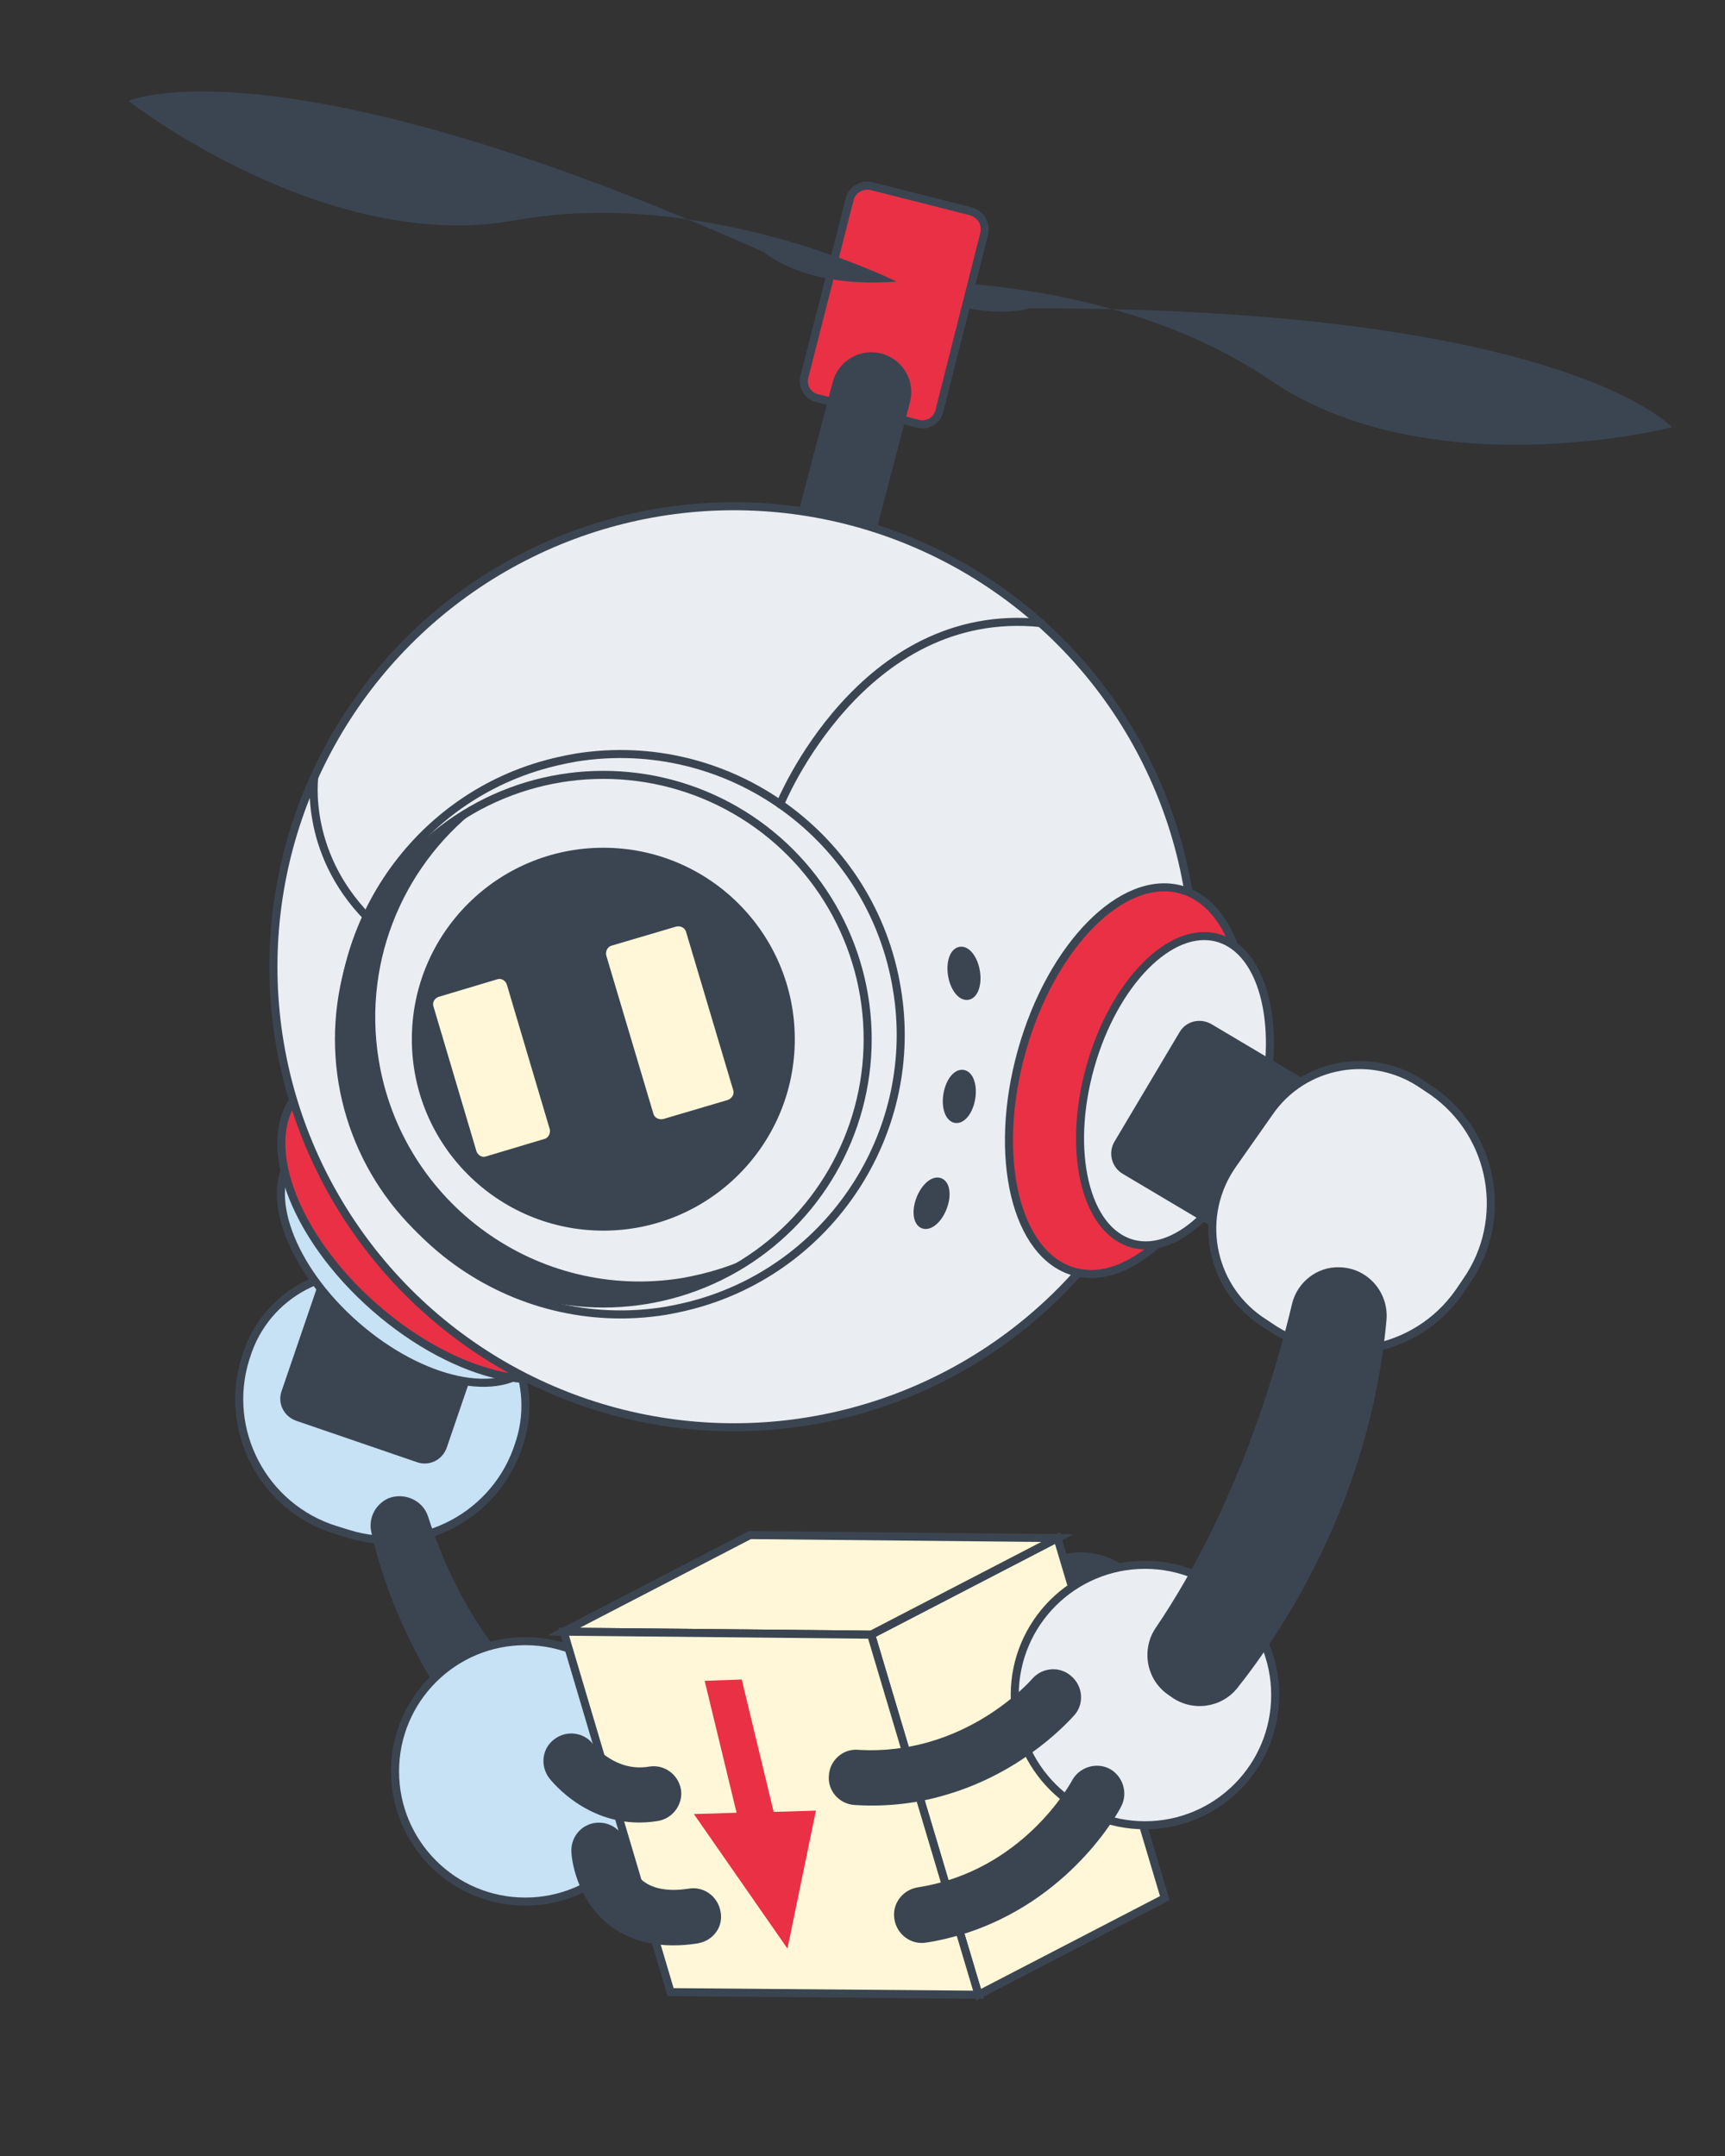<?xml version="1.0" encoding="utf-8"?>
<!-- Generator: Adobe Illustrator 27.2.0, SVG Export Plug-In . SVG Version: 6.00 Build 0)  -->
<svg version="1.1" id="レイヤー_1" xmlns="http://www.w3.org/2000/svg" xmlns:xlink="http://www.w3.org/1999/xlink" x="0px"
	 y="0px" viewBox="0 0 400 500" style="enable-background:new 0 0 400 500;" xml:space="preserve">
<rect x="0" y="0" width="400" height="500" fill="#333333" stroke="none"/>
<style type="text/css">
	.st0{fill:#3B4552;}
	.st1{fill:#EA3045;stroke:#3B4552;stroke-width:1.866;stroke-linecap:round;stroke-linejoin:round;stroke-miterlimit:10;}
	.st2{fill:#3B4552;stroke:#3B4552;stroke-width:1.866;stroke-linecap:round;stroke-linejoin:round;stroke-miterlimit:10;}
	.st3{fill:#C7E1F5;stroke:#3B4552;stroke-width:1.866;stroke-linecap:round;stroke-linejoin:round;stroke-miterlimit:10;}
	.st4{fill:#FFF7D7;stroke:#3B4552;stroke-width:1.866;stroke-miterlimit:10;}
	.st5{fill:#EAEEF3;stroke:#3B4552;stroke-width:1.866;stroke-linecap:round;stroke-linejoin:round;stroke-miterlimit:10;}
	.st6{fill:#FFF7D7;stroke:#3B4552;stroke-width:1.866;stroke-linecap:round;stroke-linejoin:round;stroke-miterlimit:10;}
	.st7{fill:none;stroke:#3B4552;stroke-width:1.866;stroke-linecap:round;stroke-linejoin:round;stroke-miterlimit:10;}
	.st8{fill:#EA3045;}
</style>
<g>
	<path class="st0" d="M207.9,65.3c0,0,49.6-2.3,86.7,22.9s93.1,10.9,93.1,10.9s-25.1-27.8-149-27.6
		C238.7,71.5,226.7,75.5,207.9,65.3z"/>
	<g>
		<path class="st1" d="M202.2,43.2l22.9,5.8c2.3,0.6,3.7,2.9,3.1,5.3l-10.4,41.1c-0.5,2.1-2.7,3.4-4.8,2.9l-23.6-6
			c-2.1-0.5-3.4-2.7-2.9-4.8L197,46.3C197.5,44,199.9,42.6,202.2,43.2z"/>
		<g>
			<path class="st0" d="M178.6,180.9c4.9,1.2,9.8-1.8,11.1-6.6l21.3-81c1.3-4.9-1.6-10-6.6-11.3c-4.9-1.3-10,1.6-11.3,6.6l-21.3,81
				c-1.3,4.9,1.6,10,6.6,11.3C178.5,180.9,178.5,180.9,178.6,180.9z"/>
		</g>
	</g>
	<g>
		<path class="st2" d="M257.3,374.8c-1.6,0.5-3.3,0.3-4.9-0.5c-2.6-1.4-6,1-6,1.1c-2.8,2.2-6.8,1.8-9.1-1c-2.2-2.8-1.8-6.8,1-9.1
			c3.7-2.9,12.1-6.8,20.3-2.3c3.1,1.7,4.3,5.6,2.6,8.8C260.3,373.3,258.9,374.4,257.3,374.8z"/>
	</g>
	<path class="st3" d="M57.1,314.5l-0.2,0.6c-5.2,16.7,4.2,34.5,20.9,39.7l2.9,0.9c16.7,5.2,34.5-4.2,39.7-20.9l0.2-0.6
		c4.5-14.6-3.6-30.1-18.2-34.6l-10.6-3.3C77.1,291.8,61.6,299.9,57.1,314.5z"/>
	<path class="st0" d="M117.2,279.1l-28-9.6c-2.8-1-5.9,0.5-6.9,3.4l-17,49.7c-1,2.8,0.5,5.9,3.4,6.9l28,9.6c2.8,1,5.9-0.5,6.9-3.4
		l17-49.7C121.6,283.1,120.1,280.1,117.2,279.1z"/>
	<path class="st0" d="M99.3,351.8c3,9.4,9.7,25.9,22.6,38.3c3.5,3.4,3.6,9,0.3,12.6h0c-3.9,4.2-10.5,3.8-13.9-0.7
		c-7-9.3-17.5-25.9-22.2-46.7c-0.7-3.2,0.9-6.4,3.9-7.8h0C93.7,346,98.1,347.9,99.3,351.8z"/>
	<circle class="st3" cx="121.8" cy="410.8" r="30.2"/>
	<g>
		<polygon class="st4" points="226.9,462.6 270.1,440.2 245.2,356.7 202,379.1 		"/>
		<polygon class="st4" points="173.9,356 245.2,356.7 202,379.1 130.7,378.4 		"/>
		<polygon class="st4" points="226.9,462.6 155.5,462 130.7,378.4 202,379.1 		"/>
	</g>
	<circle class="st5" cx="265.5" cy="393.1" r="30.2"/>
	<g>
		
			<ellipse transform="matrix(0.659 -0.752 0.752 0.659 -186.953 171.609)" class="st3" cx="95.9" cy="292.1" rx="20.4" ry="36.8"/>
		
			<ellipse transform="matrix(0.659 -0.752 0.752 0.659 -178.276 174.804)" class="st1" cx="103.7" cy="284.1" rx="25.5" ry="46"/>
	</g>
	<circle class="st5" cx="170.2" cy="224.2" r="106.8"/>
	<g>
		<path class="st5" d="M162.5,302.1c-2.7,0.8-5.4,1.4-8.2,1.9c-35.4,5.7-68.8-18.4-74.5-53.8c-5.2-32.1,14.4-63.4,45.5-72.6
			c2.7-0.8,5.4-1.4,8.2-1.9c35.4-5.7,68.8,18.4,74.5,53.8C213.3,261.6,193.7,292.8,162.5,302.1z"/>
		<circle class="st5" cx="139.9" cy="241" r="61.3"/>
		<circle class="st0" cx="139.9" cy="241" r="44.4"/>
		<g>
			<path class="st0" d="M87.8,245.7c-3.8-23.6,6.4-46.2,24.5-59.4c-23.2,11.7-37.2,37.5-32.9,64.5c5.4,33.4,36.9,56.1,70.3,50.7
				c9.8-1.6,18.7-5.4,26.2-10.9c-5.5,2.8-11.5,4.7-17.8,5.8C124.7,301.8,93.2,279.1,87.8,245.7z"/>
		</g>
	</g>
	<path class="st6" d="M169,256l-14.9,4.4c-1.5,0.4-3.1-0.4-3.5-1.9l-10.9-36.6c-0.4-1.5,0.4-3.1,1.9-3.5l14.9-4.4
		c1.5-0.4,3.1,0.4,3.5,1.9l10.9,36.6C171.4,253.9,170.5,255.5,169,256z"/>
	<path class="st6" d="M126.6,265l-13.7,4.1c-1.4,0.4-2.8-0.4-3.3-1.8l-10-33.7c-0.4-1.4,0.4-2.8,1.8-3.3l13.7-4.1
		c1.4-0.4,2.8,0.4,3.3,1.8l10,33.7C128.7,263.1,127.9,264.6,126.6,265z"/>
	<g>
		
			<ellipse transform="matrix(0.27 -0.963 0.963 0.27 -50.42 434.684)" class="st1" cx="261.4" cy="250.6" rx="46" ry="25.5"/>
		
			<ellipse transform="matrix(0.27 -0.963 0.963 0.27 -44.727 446.964)" class="st5" cx="272.4" cy="253" rx="36.8" ry="20.4"/>
	</g>
	<path class="st0" d="M258.4,264.8l15.1-25.4c1.5-2.6,4.8-3.4,7.4-1.9l45.1,26.8c2.6,1.5,3.4,4.8,1.9,7.4l-15.1,25.4
		c-1.5,2.6-4.8,3.4-7.4,1.9l-45.1-26.8C257.8,270.7,256.9,267.4,258.4,264.8z"/>
	<path class="st5" d="M330.1,251.7l2.1,1.4c14.3,10,17.8,29.8,7.8,44.1l-1.7,2.5c-10,14.3-29.8,17.8-44.1,7.8l-2.1-1.4
		c-11.7-8.2-14.5-24.3-6.3-36l8.5-12.1C302.3,246.3,318.4,243.5,330.1,251.7z"/>
	<path class="st0" d="M299.6,302.4c-3.6,15.2-12.8,47.4-31.6,75.1c-3.4,5-2.2,11.9,2.7,15.4l1,0.7c4.8,3.4,11.5,2.5,15.2-2.1
		c10.8-13.6,30.8-43.9,34.6-85.3c0.6-6.5-4.4-12.2-10.9-12.3h0C305.5,293.7,300.8,297.3,299.6,302.4z"/>
	<g>
		<path class="st0" d="M219.5,416.2c-6.3,1.9-13.4,2.9-21.3,2.4c-3.6-0.2-6.3-3.3-6-6.8c0.2-3.6,3.3-6.3,6.8-6
			c24.8,1.5,40.1-16.2,40.3-16.4c2.3-2.7,6.4-3.1,9.1-0.7c2.7,2.3,3.1,6.4,0.7,9.1C248.5,398.4,237.9,410.8,219.5,416.2z"/>
	</g>
	<g>
		<path class="st0" d="M222.8,448.7c-2.5,0.7-5.2,1.4-8,1.8c-3.5,0.6-6.8-1.8-7.4-5.4c-0.6-3.5,1.8-6.8,5.4-7.4
			c24.3-3.8,35.3-23.9,35.8-24.8c1.7-3.1,5.6-4.3,8.7-2.7c3.1,1.7,4.3,5.6,2.7,8.7C259.5,420,248.1,441.1,222.8,448.7z"/>
	</g>
	<g>
		<path class="st0" d="M153.4,422.1c-0.2,0.1-0.5,0.1-0.8,0.2c-15.6,2.6-24.9-9.5-25.3-10c-2.1-2.9-1.6-6.9,1.3-9
			c2.8-2.1,6.9-1.6,9,1.3c0.3,0.3,5.2,6.4,12.9,5.1c3.5-0.6,6.8,1.8,7.4,5.3C158.4,418.1,156.4,421.2,153.4,422.1z"/>
	</g>
	<g>
		<path class="st0" d="M162.6,450.5c-0.3,0.1-0.6,0.1-0.8,0.2c-8.4,1.3-15.4-0.2-20.7-4.4c-7.7-6.2-8.6-15.7-8.6-16.8
			c-0.2-3.6,2.5-6.6,6-6.8c3.5-0.2,6.6,2.4,6.8,6c0,0.2,0.5,5,3.9,7.6c2.4,1.8,5.9,2.4,10.5,1.7c3.5-0.6,6.8,1.8,7.4,5.4
			C167.7,446.6,165.7,449.6,162.6,450.5z"/>
	</g>
	
		<ellipse transform="matrix(0.986 -0.167 0.167 0.986 -34.615 40.623)" class="st2" cx="223.6" cy="225.6" rx="2.8" ry="5.3"/>
	
		<ellipse transform="matrix(0.165 -0.986 0.986 0.165 -64.904 431.711)" class="st2" cx="222.5" cy="254.2" rx="5.3" ry="2.8"/>
	
		<ellipse transform="matrix(0.364 -0.931 0.931 0.364 -122.523 378.738)" class="st2" cx="216.2" cy="279.1" rx="5.3" ry="2.8"/>
	<path class="st7" d="M180.9,186.5c0,0,18.8-46.3,60.5-42"/>
	<path class="st7" d="M72.9,180c0,0-2.8,18.8,14,34.4"/>
	<path class="st0" d="M207.9,65.3c0,0-44.5-22.2-88.5-14.2S29.8,23.4,29.8,23.4S64,8.1,177.2,58.5C177.2,58.5,186.5,67,207.9,65.3z"
		/>
</g>
<polygon class="st8" points="170.8,420.4 163.4,389.8 172,389.5 179.4,420.2 189.2,419.9 182.6,451.9 160.9,420.7 "/>
</svg>
